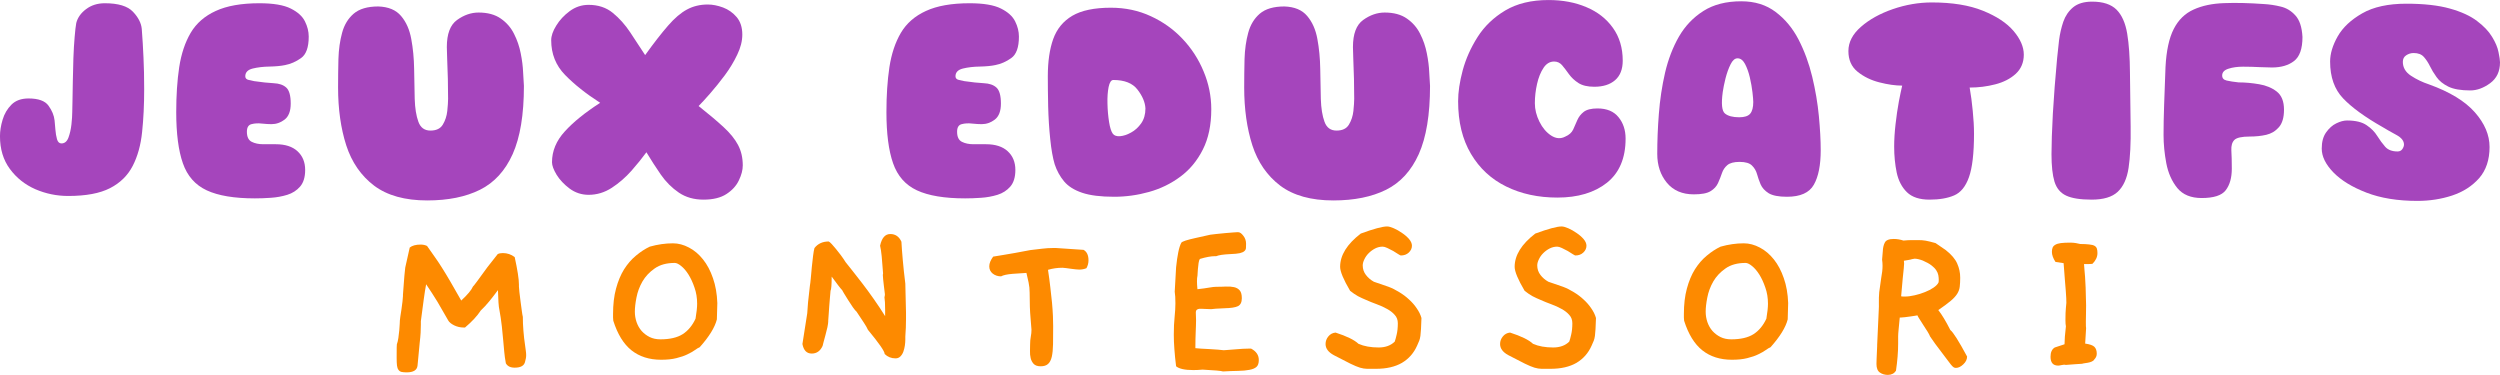 <svg viewBox="17.27 158.45 340.52 51.06" version="1.0" preserveAspectRatio="xMidYMid meet" zoomAndPan="magnify" xmlns:xlink="http://www.w3.org/1999/xlink" xmlns="http://www.w3.org/2000/svg"><defs><g></g></defs><g fill-opacity="1" fill="#fd8a00"><g transform="translate(68.797, 208.154)"><g><path d="M 20 -0.469 C 19.895 0.094 19.422 0.375 18.578 0.375 C 17.992 0.375 17.594 0.176 17.375 -0.219 C 17.27 -0.789 17.195 -1.312 17.156 -1.781 C 17.113 -2.258 17.066 -2.773 17.016 -3.328 C 16.961 -3.891 16.898 -4.531 16.828 -5.25 C 16.754 -5.969 16.617 -6.859 16.422 -7.922 C 16.379 -8.316 16.352 -8.703 16.344 -9.078 C 16.332 -9.461 16.316 -9.832 16.297 -10.188 C 15.898 -9.645 15.508 -9.141 15.125 -8.672 C 14.75 -8.211 14.359 -7.789 13.953 -7.406 C 13.473 -6.664 12.758 -5.895 11.812 -5.094 L 11.625 -5.094 C 11.176 -5.094 10.742 -5.191 10.328 -5.391 C 9.922 -5.598 9.656 -5.816 9.531 -6.047 C 9.301 -6.422 9.008 -6.926 8.656 -7.562 C 8.312 -8.195 7.863 -8.938 7.312 -9.781 L 6.516 -10.984 C 6.41 -10.43 6.301 -9.738 6.188 -8.906 C 6.07 -8.07 5.941 -7.086 5.797 -5.953 L 5.797 -5.469 C 5.797 -5.156 5.785 -4.797 5.766 -4.391 C 5.742 -3.992 5.703 -3.539 5.641 -3.031 L 5.344 0.094 C 5.281 0.707 4.785 1.016 3.859 1.016 C 3.566 1.016 3.332 0.992 3.156 0.953 C 2.988 0.91 2.852 0.816 2.75 0.672 C 2.645 0.535 2.578 0.344 2.547 0.094 C 2.516 -0.156 2.5 -0.504 2.5 -0.953 C 2.5 -2.211 2.508 -2.844 2.531 -2.844 L 2.531 -2.812 C 2.613 -3.031 2.68 -3.316 2.734 -3.672 C 2.785 -4.023 2.828 -4.375 2.859 -4.719 C 2.891 -5.07 2.91 -5.379 2.922 -5.641 C 2.93 -5.91 2.938 -6.047 2.938 -6.047 C 2.938 -6.086 2.957 -6.258 3 -6.562 C 3.051 -6.875 3.102 -7.211 3.156 -7.578 C 3.207 -7.953 3.254 -8.312 3.297 -8.656 C 3.336 -9.008 3.359 -9.25 3.359 -9.375 L 3.359 -9.562 C 3.398 -10.062 3.441 -10.617 3.484 -11.234 C 3.523 -11.848 3.586 -12.523 3.672 -13.266 L 4.281 -15.984 C 4.613 -16.254 5.109 -16.391 5.766 -16.391 C 6.098 -16.391 6.391 -16.328 6.641 -16.203 C 6.984 -15.723 7.316 -15.25 7.641 -14.781 C 7.973 -14.32 8.312 -13.816 8.656 -13.266 C 9.008 -12.711 9.395 -12.078 9.812 -11.359 C 10.238 -10.641 10.734 -9.773 11.297 -8.766 C 12.16 -9.566 12.691 -10.203 12.891 -10.672 C 12.953 -10.691 13.613 -11.578 14.875 -13.328 L 16.266 -15.094 C 16.441 -15.188 16.676 -15.234 16.969 -15.234 C 17.562 -15.234 18.098 -15.051 18.578 -14.688 C 18.961 -12.938 19.156 -11.691 19.156 -10.953 L 19.156 -10.672 C 19.156 -10.566 19.176 -10.316 19.219 -9.922 C 19.258 -9.535 19.312 -9.113 19.375 -8.656 C 19.438 -8.207 19.492 -7.781 19.547 -7.375 C 19.598 -6.977 19.645 -6.703 19.688 -6.547 C 19.688 -5.941 19.711 -5.312 19.766 -4.656 C 19.816 -4 19.895 -3.32 20 -2.625 C 20.039 -2.375 20.07 -2.141 20.094 -1.922 C 20.125 -1.711 20.141 -1.516 20.141 -1.328 C 20.141 -1.16 20.125 -1.004 20.094 -0.859 C 20.07 -0.711 20.039 -0.582 20 -0.469 Z M 20 -0.469"></path></g></g></g><g fill-opacity="1" fill="#fd8a00"><g transform="translate(98.867, 208.154)"><g><path d="M 16.047 -6.203 C 15.773 -5.109 14.992 -3.844 13.703 -2.406 C 13.535 -2.344 13.316 -2.211 13.047 -2.016 C 12.785 -1.828 12.445 -1.633 12.031 -1.438 C 11.625 -1.238 11.125 -1.066 10.531 -0.922 C 9.945 -0.773 9.254 -0.703 8.453 -0.703 C 6.848 -0.703 5.504 -1.129 4.422 -1.984 C 3.348 -2.836 2.52 -4.18 1.938 -6.016 C 1.914 -6.16 1.906 -6.305 1.906 -6.453 C 1.906 -6.598 1.906 -6.758 1.906 -6.938 C 1.906 -8.238 2.039 -9.391 2.312 -10.391 C 2.582 -11.398 2.945 -12.273 3.406 -13.016 C 3.875 -13.754 4.41 -14.375 5.016 -14.875 C 5.617 -15.383 6.25 -15.797 6.906 -16.109 C 7.977 -16.41 9.031 -16.562 10.062 -16.562 C 10.801 -16.562 11.531 -16.367 12.25 -15.984 C 12.969 -15.609 13.602 -15.07 14.156 -14.375 C 14.719 -13.676 15.172 -12.82 15.516 -11.812 C 15.867 -10.812 16.066 -9.68 16.109 -8.422 Z M 13.141 -6.297 C 13.285 -7.16 13.359 -7.836 13.359 -8.328 C 13.359 -9.129 13.238 -9.863 13 -10.531 C 12.77 -11.207 12.5 -11.797 12.188 -12.297 C 11.875 -12.797 11.539 -13.188 11.188 -13.469 C 10.844 -13.75 10.551 -13.891 10.312 -13.891 C 9.195 -13.891 8.285 -13.641 7.578 -13.141 C 6.867 -12.648 6.312 -12.055 5.906 -11.359 C 5.508 -10.66 5.238 -9.93 5.094 -9.172 C 4.945 -8.422 4.875 -7.781 4.875 -7.25 C 4.875 -6.758 4.953 -6.285 5.109 -5.828 C 5.266 -5.379 5.492 -4.977 5.797 -4.625 C 6.109 -4.281 6.473 -4.004 6.891 -3.797 C 7.316 -3.586 7.805 -3.484 8.359 -3.484 C 9.641 -3.484 10.648 -3.719 11.391 -4.188 C 12.129 -4.664 12.711 -5.367 13.141 -6.297 Z M 13.141 -6.297"></path></g></g></g><g fill-opacity="1" fill="#fd8a00"><g transform="translate(124.348, 208.154)"><g><path d="M 16.328 -7.094 L 16.328 -6.266 C 16.328 -5.441 16.297 -4.641 16.234 -3.859 L 16.234 -3.422 C 16.234 -3.191 16.211 -2.93 16.172 -2.641 C 16.129 -2.359 16.062 -2.082 15.969 -1.812 C 15.875 -1.551 15.738 -1.332 15.562 -1.156 C 15.383 -0.977 15.164 -0.891 14.906 -0.891 C 14.32 -0.891 13.828 -1.086 13.422 -1.484 C 13.422 -1.848 12.66 -2.945 11.141 -4.781 C 11.035 -5.031 10.848 -5.359 10.578 -5.766 C 10.316 -6.18 9.988 -6.676 9.594 -7.25 C 9.488 -7.332 9.32 -7.531 9.094 -7.844 C 8.875 -8.164 8.656 -8.5 8.438 -8.844 C 8.219 -9.195 8.023 -9.508 7.859 -9.781 C 7.703 -10.051 7.633 -10.176 7.656 -10.156 C 7.488 -10.332 7.289 -10.57 7.062 -10.875 C 6.832 -11.176 6.547 -11.562 6.203 -12.031 C 6.203 -10.914 6.148 -10.27 6.047 -10.094 C 6.023 -9.863 6 -9.562 5.969 -9.188 C 5.938 -8.82 5.906 -8.441 5.875 -8.047 C 5.844 -7.66 5.816 -7.281 5.797 -6.906 C 5.773 -6.539 5.754 -6.254 5.734 -6.047 L 5.734 -5.922 C 5.734 -5.754 5.695 -5.492 5.625 -5.141 C 5.551 -4.797 5.461 -4.441 5.359 -4.078 C 5.266 -3.723 5.176 -3.395 5.094 -3.094 C 5.008 -2.801 4.969 -2.633 4.969 -2.594 C 4.656 -1.895 4.16 -1.547 3.484 -1.547 C 2.805 -1.547 2.383 -1.977 2.219 -2.844 C 2.363 -3.688 2.582 -5.082 2.875 -7.031 C 2.895 -7.406 2.93 -7.898 2.984 -8.516 C 3.047 -9.129 3.129 -9.879 3.234 -10.766 C 3.273 -10.973 3.316 -11.316 3.359 -11.797 C 3.398 -12.285 3.445 -12.801 3.5 -13.344 C 3.551 -13.883 3.609 -14.395 3.672 -14.875 C 3.734 -15.363 3.797 -15.711 3.859 -15.922 C 4.328 -16.516 4.973 -16.812 5.797 -16.812 C 5.898 -16.77 6.039 -16.648 6.219 -16.453 C 6.395 -16.266 6.586 -16.039 6.797 -15.781 C 7.016 -15.52 7.238 -15.234 7.469 -14.922 C 7.695 -14.617 7.91 -14.305 8.109 -13.984 C 8.336 -13.711 8.645 -13.328 9.031 -12.828 C 9.426 -12.336 9.867 -11.77 10.359 -11.125 C 10.859 -10.477 11.375 -9.773 11.906 -9.016 C 12.445 -8.254 12.973 -7.461 13.484 -6.641 L 13.484 -7.5 C 13.484 -8.281 13.453 -8.852 13.391 -9.219 C 13.43 -9.344 13.453 -9.477 13.453 -9.625 C 13.453 -9.664 13.438 -9.797 13.406 -10.016 C 13.375 -10.242 13.344 -10.5 13.312 -10.781 C 13.281 -11.062 13.25 -11.336 13.219 -11.609 C 13.188 -11.891 13.172 -12.102 13.172 -12.25 C 13.172 -12.289 13.176 -12.328 13.188 -12.359 C 13.195 -12.391 13.203 -12.426 13.203 -12.469 C 13.141 -13.395 13.078 -14.172 13.016 -14.797 C 12.953 -15.422 12.879 -15.898 12.797 -16.234 C 13.023 -17.297 13.488 -17.828 14.188 -17.828 C 14.883 -17.828 15.391 -17.477 15.703 -16.781 C 15.742 -16.039 15.805 -15.195 15.891 -14.25 C 15.973 -13.301 16.086 -12.242 16.234 -11.078 Z M 16.328 -7.094"></path></g></g></g><g fill-opacity="1" fill="#fd8a00"><g transform="translate(151.094, 208.154)"><g><path d="M 14.156 -13.172 C 13.852 -13.047 13.523 -12.984 13.172 -12.984 C 13.066 -12.984 12.91 -12.992 12.703 -13.016 C 12.504 -13.035 12.289 -13.062 12.062 -13.094 C 11.832 -13.125 11.602 -13.156 11.375 -13.188 C 11.156 -13.219 10.992 -13.234 10.891 -13.234 C 10.211 -13.234 9.555 -13.141 8.922 -12.953 C 9.047 -12.148 9.148 -11.367 9.234 -10.609 C 9.328 -9.848 9.406 -9.133 9.469 -8.469 C 9.531 -7.801 9.57 -7.195 9.594 -6.656 C 9.613 -6.125 9.625 -5.664 9.625 -5.281 C 9.625 -4.332 9.617 -3.516 9.609 -2.828 C 9.598 -2.141 9.539 -1.566 9.438 -1.109 C 9.332 -0.66 9.16 -0.332 8.922 -0.125 C 8.691 0.082 8.359 0.188 7.922 0.188 C 7.492 0.188 7.176 0.078 6.969 -0.141 C 6.77 -0.359 6.633 -0.617 6.562 -0.922 C 6.488 -1.234 6.457 -1.555 6.469 -1.891 C 6.477 -2.234 6.484 -2.52 6.484 -2.75 C 6.484 -3.156 6.516 -3.52 6.578 -3.844 C 6.641 -4.176 6.672 -4.488 6.672 -4.781 C 6.672 -4.926 6.629 -5.457 6.547 -6.375 C 6.461 -7.289 6.422 -8.445 6.422 -9.844 C 6.422 -10.312 6.375 -10.77 6.281 -11.219 C 6.188 -11.676 6.086 -12.113 5.984 -12.531 L 4.109 -12.406 C 3.348 -12.344 2.82 -12.227 2.531 -12.062 C 2.094 -12.062 1.711 -12.188 1.391 -12.438 C 1.078 -12.695 0.922 -13.023 0.922 -13.422 C 0.922 -13.828 1.098 -14.27 1.453 -14.75 C 1.555 -14.77 2.031 -14.848 2.875 -14.984 C 3.719 -15.117 4.93 -15.336 6.516 -15.641 L 8.109 -15.828 C 8.609 -15.891 9.094 -15.922 9.562 -15.922 L 10.031 -15.922 L 13.766 -15.672 C 14.211 -15.422 14.438 -14.945 14.438 -14.25 C 14.438 -13.863 14.344 -13.504 14.156 -13.172 Z M 14.156 -13.172"></path></g></g></g><g fill-opacity="1" fill="#fd8a00"><g transform="translate(174.042, 208.154)"><g><path d="M 13.641 -2.219 C 14.336 -1.852 14.688 -1.336 14.688 -0.672 C 14.688 -0.223 14.578 0.094 14.359 0.281 C 14.141 0.469 13.82 0.598 13.406 0.672 C 13 0.754 12.488 0.801 11.875 0.812 C 11.258 0.82 10.57 0.848 9.812 0.891 C 9.562 0.805 8.633 0.723 7.031 0.641 C 6.789 0.66 6.566 0.676 6.359 0.688 C 6.148 0.695 5.953 0.703 5.766 0.703 C 4.617 0.703 3.836 0.531 3.422 0.188 C 3.316 -0.656 3.238 -1.438 3.188 -2.156 C 3.133 -2.875 3.109 -3.523 3.109 -4.109 C 3.109 -5.047 3.145 -5.852 3.219 -6.531 C 3.289 -7.219 3.328 -7.836 3.328 -8.391 C 3.328 -9.066 3.297 -9.594 3.234 -9.969 L 3.422 -13.297 C 3.504 -14.098 3.602 -14.781 3.719 -15.344 C 3.832 -15.914 3.973 -16.352 4.141 -16.656 C 4.273 -16.82 4.91 -17.031 6.047 -17.281 L 8.078 -17.734 C 8.203 -17.754 8.461 -17.785 8.859 -17.828 C 9.266 -17.867 9.68 -17.91 10.109 -17.953 C 10.547 -17.992 10.93 -18.023 11.266 -18.047 C 11.609 -18.066 11.77 -18.078 11.75 -18.078 L 11.875 -18.078 C 12.102 -18.078 12.336 -17.914 12.578 -17.594 C 12.828 -17.281 12.953 -16.914 12.953 -16.5 C 12.953 -16.281 12.945 -16.086 12.938 -15.922 C 12.926 -15.754 12.852 -15.613 12.719 -15.5 C 12.594 -15.383 12.383 -15.289 12.094 -15.219 C 11.801 -15.156 11.367 -15.113 10.797 -15.094 C 9.867 -15.051 9.234 -14.957 8.891 -14.812 L 8.734 -14.812 C 8.191 -14.812 7.504 -14.688 6.672 -14.438 C 6.586 -14.332 6.523 -14.145 6.484 -13.875 C 6.441 -13.613 6.41 -13.336 6.391 -13.047 C 6.367 -12.766 6.352 -12.523 6.344 -12.328 C 6.332 -12.129 6.328 -12.062 6.328 -12.125 C 6.305 -12.02 6.289 -11.914 6.281 -11.812 C 6.27 -11.707 6.266 -11.566 6.266 -11.391 C 6.266 -11.242 6.27 -11.082 6.281 -10.906 C 6.289 -10.727 6.305 -10.531 6.328 -10.312 C 6.984 -10.383 7.516 -10.457 7.922 -10.531 C 8.336 -10.602 8.66 -10.641 8.891 -10.641 C 9.336 -10.641 9.77 -10.648 10.188 -10.672 C 10.613 -10.691 10.988 -10.664 11.312 -10.594 C 11.645 -10.52 11.906 -10.367 12.094 -10.141 C 12.281 -9.922 12.375 -9.566 12.375 -9.078 C 12.375 -8.535 12.195 -8.176 11.844 -8 C 11.5 -7.832 10.895 -7.738 10.031 -7.719 C 9.02 -7.676 8.41 -7.633 8.203 -7.594 C 8.078 -7.594 7.941 -7.598 7.797 -7.609 C 7.66 -7.617 7.508 -7.625 7.344 -7.625 C 7.238 -7.625 7.117 -7.629 6.984 -7.641 C 6.848 -7.648 6.711 -7.648 6.578 -7.641 C 6.453 -7.629 6.344 -7.586 6.25 -7.516 C 6.156 -7.441 6.109 -7.312 6.109 -7.125 C 6.109 -7 6.113 -6.832 6.125 -6.625 C 6.133 -6.426 6.141 -6.242 6.141 -6.078 C 6.141 -5.828 6.133 -5.57 6.125 -5.312 C 6.113 -5.062 6.102 -4.789 6.094 -4.5 C 6.082 -4.219 6.07 -3.895 6.062 -3.531 C 6.051 -3.176 6.047 -2.758 6.047 -2.281 C 6.172 -2.258 6.414 -2.238 6.781 -2.219 C 7.156 -2.195 7.547 -2.176 7.953 -2.156 C 8.367 -2.133 8.766 -2.109 9.141 -2.078 C 9.523 -2.047 9.781 -2.02 9.906 -2 C 9.926 -2 10.07 -2.008 10.344 -2.031 C 10.625 -2.051 11.023 -2.082 11.547 -2.125 C 12.266 -2.188 12.836 -2.219 13.266 -2.219 Z M 13.641 -2.219"></path></g></g></g><g fill-opacity="1" fill="#fd8a00"><g transform="translate(197.181, 208.154)"><g><path d="M 13.703 -6.391 C 13.68 -5.754 13.66 -5.254 13.641 -4.891 C 13.617 -4.523 13.594 -4.219 13.562 -3.969 C 13.531 -3.727 13.477 -3.508 13.406 -3.312 C 13.332 -3.125 13.234 -2.895 13.109 -2.625 C 12.66 -1.613 11.973 -0.832 11.047 -0.281 C 10.117 0.258 8.938 0.531 7.5 0.531 C 7 0.531 6.598 0.531 6.297 0.531 C 6.004 0.531 5.68 0.477 5.328 0.375 C 4.984 0.27 4.547 0.086 4.016 -0.172 C 3.492 -0.43 2.742 -0.816 1.766 -1.328 C 1.016 -1.734 0.641 -2.238 0.641 -2.844 C 0.641 -3.227 0.766 -3.57 1.016 -3.875 C 1.266 -4.188 1.594 -4.363 2 -4.406 C 3.52 -3.914 4.562 -3.406 5.125 -2.875 C 5.883 -2.539 6.801 -2.375 7.875 -2.375 C 8.789 -2.375 9.52 -2.641 10.062 -3.172 C 10.145 -3.398 10.234 -3.723 10.328 -4.141 C 10.43 -4.566 10.484 -5.078 10.484 -5.672 C 10.484 -6.129 10.344 -6.508 10.062 -6.812 C 9.789 -7.125 9.441 -7.395 9.016 -7.625 C 8.598 -7.863 8.129 -8.078 7.609 -8.266 C 7.098 -8.453 6.609 -8.648 6.141 -8.859 C 5.785 -9.004 5.426 -9.172 5.062 -9.359 C 4.707 -9.555 4.348 -9.801 3.984 -10.094 C 3.078 -11.633 2.625 -12.723 2.625 -13.359 C 2.625 -14.941 3.562 -16.453 5.438 -17.891 C 7.195 -18.535 8.391 -18.859 9.016 -18.859 C 9.254 -18.859 9.562 -18.773 9.938 -18.609 C 10.32 -18.441 10.695 -18.227 11.062 -17.969 C 11.438 -17.719 11.754 -17.441 12.016 -17.141 C 12.273 -16.836 12.406 -16.535 12.406 -16.234 C 12.406 -15.879 12.258 -15.566 11.969 -15.297 C 11.688 -15.035 11.328 -14.906 10.891 -14.906 C 10.848 -14.906 10.727 -14.969 10.531 -15.094 C 10.344 -15.227 10.117 -15.367 9.859 -15.516 C 9.598 -15.66 9.332 -15.797 9.062 -15.922 C 8.801 -16.047 8.586 -16.109 8.422 -16.109 C 8.055 -16.109 7.711 -16.023 7.391 -15.859 C 7.066 -15.691 6.773 -15.477 6.516 -15.219 C 6.266 -14.969 6.066 -14.688 5.922 -14.375 C 5.773 -14.07 5.703 -13.797 5.703 -13.547 C 5.703 -13.066 5.848 -12.633 6.141 -12.25 C 6.43 -11.875 6.789 -11.566 7.219 -11.328 L 9.219 -10.641 C 9.719 -10.453 10.207 -10.207 10.688 -9.906 C 11.176 -9.613 11.617 -9.281 12.016 -8.906 C 12.422 -8.539 12.77 -8.141 13.062 -7.703 C 13.363 -7.273 13.578 -6.836 13.703 -6.391 Z M 13.703 -6.391"></path></g></g></g><g fill-opacity="1" fill="#fd8a00"><g transform="translate(220.952, 208.154)"><g><path d="M 13.703 -6.391 C 13.68 -5.754 13.66 -5.254 13.641 -4.891 C 13.617 -4.523 13.594 -4.219 13.562 -3.969 C 13.531 -3.727 13.477 -3.508 13.406 -3.312 C 13.332 -3.125 13.234 -2.895 13.109 -2.625 C 12.66 -1.613 11.973 -0.832 11.047 -0.281 C 10.117 0.258 8.938 0.531 7.5 0.531 C 7 0.531 6.598 0.531 6.297 0.531 C 6.004 0.531 5.68 0.477 5.328 0.375 C 4.984 0.27 4.547 0.086 4.016 -0.172 C 3.492 -0.43 2.742 -0.816 1.766 -1.328 C 1.016 -1.734 0.641 -2.238 0.641 -2.844 C 0.641 -3.227 0.766 -3.57 1.016 -3.875 C 1.266 -4.188 1.594 -4.363 2 -4.406 C 3.52 -3.914 4.562 -3.406 5.125 -2.875 C 5.883 -2.539 6.801 -2.375 7.875 -2.375 C 8.789 -2.375 9.52 -2.641 10.062 -3.172 C 10.145 -3.398 10.234 -3.723 10.328 -4.141 C 10.43 -4.566 10.484 -5.078 10.484 -5.672 C 10.484 -6.129 10.344 -6.508 10.062 -6.812 C 9.789 -7.125 9.441 -7.395 9.016 -7.625 C 8.598 -7.863 8.129 -8.078 7.609 -8.266 C 7.098 -8.453 6.609 -8.648 6.141 -8.859 C 5.785 -9.004 5.426 -9.172 5.062 -9.359 C 4.707 -9.555 4.348 -9.801 3.984 -10.094 C 3.078 -11.633 2.625 -12.723 2.625 -13.359 C 2.625 -14.941 3.562 -16.453 5.438 -17.891 C 7.195 -18.535 8.391 -18.859 9.016 -18.859 C 9.254 -18.859 9.562 -18.773 9.938 -18.609 C 10.32 -18.441 10.695 -18.227 11.062 -17.969 C 11.438 -17.719 11.754 -17.441 12.016 -17.141 C 12.273 -16.836 12.406 -16.535 12.406 -16.234 C 12.406 -15.879 12.258 -15.566 11.969 -15.297 C 11.688 -15.035 11.328 -14.906 10.891 -14.906 C 10.848 -14.906 10.727 -14.969 10.531 -15.094 C 10.344 -15.227 10.117 -15.367 9.859 -15.516 C 9.598 -15.66 9.332 -15.797 9.062 -15.922 C 8.801 -16.047 8.586 -16.109 8.422 -16.109 C 8.055 -16.109 7.711 -16.023 7.391 -15.859 C 7.066 -15.691 6.773 -15.477 6.516 -15.219 C 6.266 -14.969 6.066 -14.688 5.922 -14.375 C 5.773 -14.07 5.703 -13.797 5.703 -13.547 C 5.703 -13.066 5.848 -12.633 6.141 -12.25 C 6.43 -11.875 6.789 -11.566 7.219 -11.328 L 9.219 -10.641 C 9.719 -10.453 10.207 -10.207 10.688 -9.906 C 11.176 -9.613 11.617 -9.281 12.016 -8.906 C 12.422 -8.539 12.77 -8.141 13.062 -7.703 C 13.363 -7.273 13.578 -6.836 13.703 -6.391 Z M 13.703 -6.391"></path></g></g></g><g fill-opacity="1" fill="#fd8a00"><g transform="translate(244.723, 208.154)"><g><path d="M 16.047 -6.203 C 15.773 -5.109 14.992 -3.844 13.703 -2.406 C 13.535 -2.344 13.316 -2.211 13.047 -2.016 C 12.785 -1.828 12.445 -1.633 12.031 -1.438 C 11.625 -1.238 11.125 -1.066 10.531 -0.922 C 9.945 -0.773 9.254 -0.703 8.453 -0.703 C 6.848 -0.703 5.504 -1.129 4.422 -1.984 C 3.348 -2.836 2.52 -4.18 1.938 -6.016 C 1.914 -6.16 1.906 -6.305 1.906 -6.453 C 1.906 -6.598 1.906 -6.758 1.906 -6.938 C 1.906 -8.238 2.039 -9.391 2.312 -10.391 C 2.582 -11.398 2.945 -12.273 3.406 -13.016 C 3.875 -13.754 4.41 -14.375 5.016 -14.875 C 5.617 -15.383 6.25 -15.797 6.906 -16.109 C 7.977 -16.41 9.031 -16.562 10.062 -16.562 C 10.801 -16.562 11.531 -16.367 12.25 -15.984 C 12.969 -15.609 13.602 -15.07 14.156 -14.375 C 14.719 -13.676 15.172 -12.82 15.516 -11.812 C 15.867 -10.812 16.066 -9.68 16.109 -8.422 Z M 13.141 -6.297 C 13.285 -7.16 13.359 -7.836 13.359 -8.328 C 13.359 -9.129 13.238 -9.863 13 -10.531 C 12.77 -11.207 12.5 -11.797 12.188 -12.297 C 11.875 -12.797 11.539 -13.188 11.188 -13.469 C 10.844 -13.75 10.551 -13.891 10.312 -13.891 C 9.195 -13.891 8.285 -13.641 7.578 -13.141 C 6.867 -12.648 6.312 -12.055 5.906 -11.359 C 5.508 -10.66 5.238 -9.93 5.094 -9.172 C 4.945 -8.422 4.875 -7.781 4.875 -7.25 C 4.875 -6.758 4.953 -6.285 5.109 -5.828 C 5.266 -5.379 5.492 -4.977 5.797 -4.625 C 6.109 -4.281 6.473 -4.004 6.891 -3.797 C 7.316 -3.586 7.805 -3.484 8.359 -3.484 C 9.641 -3.484 10.648 -3.719 11.391 -4.188 C 12.129 -4.664 12.711 -5.367 13.141 -6.297 Z M 13.141 -6.297"></path></g></g></g><g fill-opacity="1" fill="#fd8a00"><g transform="translate(270.204, 208.154)"><g><path d="M 15 -1.141 C 15 -0.754 14.828 -0.398 14.484 -0.078 C 14.148 0.242 13.816 0.406 13.484 0.406 C 13.316 0.406 13.18 0.352 13.078 0.25 C 13.055 0.25 12.957 0.145 12.781 -0.062 C 12.613 -0.27 12.414 -0.531 12.188 -0.844 C 11.957 -1.164 11.703 -1.504 11.422 -1.859 C 11.148 -2.223 10.895 -2.562 10.656 -2.875 C 10.426 -3.195 10.242 -3.457 10.109 -3.656 C 9.973 -3.852 9.914 -3.941 9.938 -3.922 C 9.895 -4.047 9.789 -4.242 9.625 -4.516 C 9.457 -4.797 9.27 -5.086 9.062 -5.391 C 8.863 -5.703 8.68 -5.988 8.516 -6.25 C 8.348 -6.508 8.254 -6.676 8.234 -6.75 C 8.191 -6.75 8.07 -6.727 7.875 -6.688 C 7.688 -6.656 7.477 -6.625 7.25 -6.594 C 7.02 -6.562 6.781 -6.531 6.531 -6.5 C 6.289 -6.469 6.109 -6.453 5.984 -6.453 L 5.828 -6.453 C 5.766 -5.797 5.711 -5.254 5.672 -4.828 C 5.629 -4.41 5.609 -4.098 5.609 -3.891 L 5.609 -2.906 C 5.609 -1.77 5.508 -0.535 5.312 0.797 C 5.062 1.172 4.691 1.359 4.203 1.359 C 3.785 1.359 3.422 1.25 3.109 1.031 C 2.805 0.812 2.656 0.426 2.656 -0.125 C 2.656 -0.289 2.66 -0.492 2.672 -0.734 C 2.68 -0.984 2.691 -1.234 2.703 -1.484 C 2.711 -1.742 2.723 -1.973 2.734 -2.172 C 2.742 -2.367 2.75 -2.5 2.75 -2.562 L 2.75 -2.719 L 2.969 -7.5 C 2.988 -7.781 2.992 -8.117 2.984 -8.516 C 2.973 -8.91 2.988 -9.375 3.031 -9.906 L 3.297 -11.812 C 3.422 -12.469 3.484 -13.023 3.484 -13.484 C 3.484 -13.629 3.477 -13.77 3.469 -13.906 C 3.457 -14.051 3.441 -14.195 3.422 -14.344 C 3.422 -14.344 3.453 -14.711 3.516 -15.453 C 3.535 -15.953 3.629 -16.359 3.797 -16.672 C 3.961 -16.992 4.363 -17.156 5 -17.156 C 5.445 -17.156 5.891 -17.082 6.328 -16.938 C 6.754 -16.977 7.129 -17 7.453 -17 C 7.785 -17 8.066 -17 8.297 -17 C 8.504 -17 8.691 -16.992 8.859 -16.984 C 9.023 -16.973 9.191 -16.953 9.359 -16.922 C 9.535 -16.891 9.727 -16.848 9.938 -16.797 C 10.145 -16.742 10.398 -16.676 10.703 -16.594 L 12.094 -15.641 C 12.875 -15.023 13.395 -14.41 13.656 -13.797 C 13.926 -13.191 14.062 -12.551 14.062 -11.875 C 14.062 -11.406 14.039 -11.004 14 -10.672 C 13.969 -10.348 13.859 -10.031 13.672 -9.719 C 13.484 -9.406 13.188 -9.078 12.781 -8.734 C 12.383 -8.398 11.816 -7.977 11.078 -7.469 C 11.566 -6.852 12.113 -5.945 12.719 -4.75 C 13.102 -4.457 13.863 -3.254 15 -1.141 Z M 11.109 -11.234 C 11.129 -11.316 11.141 -11.438 11.141 -11.594 C 11.141 -11.801 11.117 -12.016 11.078 -12.234 C 11.035 -12.453 10.941 -12.672 10.797 -12.891 C 10.648 -13.117 10.43 -13.344 10.141 -13.562 C 9.859 -13.781 9.461 -14 8.953 -14.219 C 8.516 -14.383 8.145 -14.469 7.844 -14.469 C 7.758 -14.445 7.645 -14.426 7.5 -14.406 C 7.375 -14.363 7.219 -14.328 7.031 -14.297 C 6.844 -14.266 6.629 -14.227 6.391 -14.188 C 6.41 -14.051 6.422 -13.926 6.422 -13.812 C 6.422 -13.695 6.406 -13.477 6.375 -13.156 C 6.344 -12.844 6.297 -12.391 6.234 -11.797 C 6.172 -11.211 6.098 -10.395 6.016 -9.344 C 6.098 -9.32 6.18 -9.312 6.266 -9.312 C 6.348 -9.312 6.43 -9.312 6.516 -9.312 C 6.922 -9.312 7.367 -9.367 7.859 -9.484 C 8.359 -9.598 8.828 -9.742 9.266 -9.922 C 9.711 -10.098 10.102 -10.301 10.438 -10.531 C 10.781 -10.77 11.004 -11.004 11.109 -11.234 Z M 11.109 -11.234"></path></g></g></g><g fill-opacity="1" fill="#fd8a00"><g transform="translate(293.975, 208.154)"><g><path d="M 8.547 -0.734 C 8.484 -0.617 8.367 -0.523 8.203 -0.453 C 8.035 -0.379 7.859 -0.328 7.672 -0.297 C 7.492 -0.266 7.328 -0.238 7.172 -0.219 C 7.016 -0.195 6.926 -0.176 6.906 -0.156 C 6.625 -0.133 6.301 -0.113 5.938 -0.094 C 5.582 -0.07 5.164 -0.039 4.688 0 C 4.625 -0.02 4.539 -0.031 4.438 -0.031 C 4.352 -0.031 4.223 -0.008 4.047 0.031 C 3.879 0.07 3.742 0.094 3.641 0.094 C 2.941 0.094 2.594 -0.305 2.594 -1.109 C 2.594 -1.723 2.785 -2.145 3.172 -2.375 L 4.5 -2.812 C 4.5 -3.383 4.562 -4.195 4.688 -5.25 C 4.664 -5.352 4.648 -5.473 4.641 -5.609 C 4.629 -5.754 4.625 -5.91 4.625 -6.078 C 4.625 -6.816 4.645 -7.383 4.688 -7.781 C 4.727 -8.188 4.75 -8.41 4.75 -8.453 C 4.75 -8.641 4.742 -8.852 4.734 -9.094 C 4.723 -9.344 4.703 -9.672 4.672 -10.078 C 4.641 -10.492 4.598 -11.004 4.547 -11.609 C 4.492 -12.223 4.438 -12.973 4.375 -13.859 L 3.266 -14.031 C 2.941 -14.531 2.781 -14.984 2.781 -15.391 C 2.781 -15.617 2.812 -15.812 2.875 -15.969 C 2.938 -16.125 3.055 -16.254 3.234 -16.359 C 3.422 -16.473 3.676 -16.551 4 -16.594 C 4.332 -16.633 4.758 -16.656 5.281 -16.656 C 5.562 -16.656 5.816 -16.633 6.047 -16.594 C 6.273 -16.551 6.473 -16.508 6.641 -16.469 C 7.148 -16.469 7.562 -16.445 7.875 -16.406 C 8.195 -16.375 8.438 -16.312 8.594 -16.219 C 8.75 -16.125 8.852 -16 8.906 -15.844 C 8.957 -15.688 8.984 -15.484 8.984 -15.234 C 8.984 -14.703 8.754 -14.211 8.297 -13.766 C 8.211 -13.742 7.832 -13.734 7.156 -13.734 C 7.176 -13.422 7.195 -13.145 7.219 -12.906 C 7.238 -12.676 7.266 -12.375 7.297 -12 C 7.328 -11.633 7.352 -11.148 7.375 -10.547 C 7.395 -9.953 7.414 -9.141 7.438 -8.109 C 7.438 -7.617 7.43 -7.195 7.422 -6.844 C 7.41 -6.5 7.406 -6.191 7.406 -5.922 C 7.406 -5.367 7.414 -5.062 7.438 -5 L 7.312 -2.906 C 7.926 -2.82 8.344 -2.676 8.562 -2.469 C 8.781 -2.258 8.891 -1.941 8.891 -1.516 C 8.891 -1.223 8.773 -0.961 8.547 -0.734 Z M 8.547 -0.734"></path></g></g></g><g fill-opacity="1" fill="#a545bc"><g transform="translate(16.611, 185.642)"><g><path d="M 9.953 -0.5 C 8.391 -0.5 6.895 -0.805 5.469 -1.422 C 4.051 -2.047 2.895 -2.969 2 -4.188 C 1.102 -5.406 0.656 -6.891 0.656 -8.641 C 0.656 -9.336 0.773 -10.086 1.016 -10.891 C 1.254 -11.691 1.656 -12.375 2.219 -12.938 C 2.781 -13.5 3.555 -13.781 4.547 -13.781 C 5.891 -13.781 6.797 -13.453 7.266 -12.797 C 7.742 -12.141 8.02 -11.469 8.094 -10.781 C 8.133 -10.445 8.172 -10.035 8.203 -9.547 C 8.242 -9.055 8.316 -8.617 8.422 -8.234 C 8.535 -7.848 8.738 -7.656 9.031 -7.656 C 9.469 -7.656 9.785 -7.922 9.984 -8.453 C 10.18 -8.984 10.316 -9.582 10.391 -10.25 C 10.461 -10.926 10.5 -11.484 10.5 -11.922 C 10.5 -12.141 10.508 -12.629 10.531 -13.391 C 10.551 -14.16 10.566 -15.066 10.578 -16.109 C 10.598 -17.148 10.625 -18.207 10.656 -19.281 C 10.695 -20.352 10.754 -21.316 10.828 -22.172 C 10.898 -23.035 10.973 -23.664 11.047 -24.062 C 11.234 -24.789 11.68 -25.422 12.391 -25.953 C 13.098 -26.484 13.945 -26.75 14.938 -26.75 C 16.758 -26.75 18.035 -26.363 18.766 -25.594 C 19.492 -24.832 19.895 -24.051 19.969 -23.25 C 20.07 -21.938 20.148 -20.641 20.203 -19.359 C 20.266 -18.086 20.297 -16.648 20.297 -15.047 C 20.297 -12.93 20.203 -10.988 20.016 -9.219 C 19.836 -7.445 19.41 -5.906 18.734 -4.594 C 18.055 -3.281 17.023 -2.27 15.641 -1.562 C 14.254 -0.852 12.359 -0.5 9.953 -0.5 Z M 9.953 -0.5"></path></g></g></g><g fill-opacity="1" fill="#a545bc"><g transform="translate(40.18, 185.642)"><g><path d="M 11.812 -0.172 C 9.008 -0.172 6.82 -0.535 5.25 -1.266 C 3.688 -1.992 2.602 -3.223 2 -4.953 C 1.395 -6.68 1.094 -9.004 1.094 -11.922 C 1.094 -14.18 1.227 -16.223 1.5 -18.047 C 1.781 -19.867 2.301 -21.426 3.062 -22.719 C 3.832 -24.02 4.973 -25.016 6.484 -25.703 C 7.992 -26.398 9.973 -26.75 12.422 -26.75 C 14.316 -26.75 15.738 -26.508 16.688 -26.031 C 17.633 -25.562 18.281 -24.977 18.625 -24.281 C 18.969 -23.594 19.141 -22.898 19.141 -22.203 C 19.141 -20.742 18.789 -19.77 18.094 -19.281 C 17.406 -18.789 16.68 -18.473 15.922 -18.328 C 15.367 -18.211 14.664 -18.145 13.812 -18.125 C 12.957 -18.113 12.191 -18.023 11.516 -17.859 C 10.836 -17.691 10.5 -17.336 10.5 -16.797 C 10.5 -16.535 10.66 -16.367 10.984 -16.297 C 11.316 -16.223 11.555 -16.172 11.703 -16.141 C 12.723 -15.992 13.609 -15.898 14.359 -15.859 C 15.109 -15.828 15.68 -15.629 16.078 -15.266 C 16.484 -14.898 16.688 -14.172 16.688 -13.078 C 16.688 -12.055 16.41 -11.332 15.859 -10.906 C 15.316 -10.488 14.719 -10.281 14.062 -10.281 C 13.727 -10.281 13.297 -10.305 12.766 -10.359 C 12.242 -10.422 11.77 -10.395 11.344 -10.281 C 10.926 -10.176 10.719 -9.832 10.719 -9.25 C 10.719 -8.551 10.938 -8.094 11.375 -7.875 C 11.812 -7.656 12.332 -7.547 12.938 -7.547 C 13.539 -7.547 14.113 -7.547 14.656 -7.547 C 15.938 -7.547 16.922 -7.227 17.609 -6.594 C 18.305 -5.957 18.656 -5.109 18.656 -4.047 C 18.656 -3.066 18.426 -2.312 17.969 -1.781 C 17.508 -1.25 16.926 -0.875 16.219 -0.656 C 15.508 -0.438 14.758 -0.301 13.969 -0.25 C 13.188 -0.195 12.469 -0.172 11.812 -0.172 Z M 11.812 -0.172"></path></g></g></g><g fill-opacity="1" fill="#a545bc"><g transform="translate(61.616, 185.642)"><g><path d="M 13.844 0.109 C 10.812 0.109 8.398 -0.562 6.609 -1.906 C 4.828 -3.258 3.562 -5.094 2.812 -7.406 C 2.07 -9.727 1.703 -12.348 1.703 -15.266 C 1.703 -16.535 1.719 -17.828 1.75 -19.141 C 1.789 -20.453 1.957 -21.645 2.25 -22.719 C 2.539 -23.801 3.066 -24.672 3.828 -25.328 C 4.598 -25.984 5.711 -26.312 7.172 -26.312 C 8.555 -26.27 9.594 -25.836 10.281 -25.016 C 10.977 -24.203 11.441 -23.156 11.672 -21.875 C 11.91 -20.602 12.039 -19.242 12.062 -17.797 C 12.082 -16.359 12.109 -15 12.141 -13.719 C 12.18 -12.445 12.348 -11.41 12.641 -10.609 C 12.93 -9.805 13.477 -9.406 14.281 -9.406 C 15.082 -9.406 15.645 -9.676 15.969 -10.219 C 16.301 -10.77 16.504 -11.391 16.578 -12.078 C 16.648 -12.773 16.688 -13.328 16.688 -13.734 C 16.688 -14.535 16.676 -15.438 16.656 -16.438 C 16.633 -17.438 16.602 -18.352 16.562 -19.188 C 16.531 -20.031 16.516 -20.562 16.516 -20.781 C 16.516 -22.57 16.977 -23.801 17.906 -24.469 C 18.844 -25.145 19.82 -25.484 20.844 -25.484 C 22.082 -25.484 23.094 -25.207 23.875 -24.656 C 24.656 -24.113 25.254 -23.422 25.672 -22.578 C 26.098 -21.742 26.398 -20.863 26.578 -19.938 C 26.766 -19.008 26.875 -18.145 26.906 -17.344 C 26.945 -16.539 26.984 -15.922 27.016 -15.484 C 27.016 -11.578 26.504 -8.484 25.484 -6.203 C 24.461 -3.93 22.977 -2.312 21.031 -1.344 C 19.082 -0.375 16.688 0.109 13.844 0.109 Z M 13.844 0.109"></path></g></g></g><g fill-opacity="1" fill="#a545bc"><g transform="translate(91.91, 185.642)"><g><path d="M 13.406 -6.453 C 12.852 -5.691 12.176 -4.852 11.375 -3.938 C 10.57 -3.031 9.676 -2.254 8.688 -1.609 C 7.707 -0.973 6.656 -0.656 5.531 -0.656 C 4.582 -0.656 3.723 -0.938 2.953 -1.5 C 2.191 -2.07 1.598 -2.703 1.172 -3.391 C 0.754 -4.086 0.547 -4.656 0.547 -5.094 C 0.547 -6.625 1.129 -8.023 2.297 -9.297 C 3.461 -10.578 5.066 -11.875 7.109 -13.188 C 5.18 -14.426 3.586 -15.691 2.328 -16.984 C 1.066 -18.273 0.438 -19.852 0.438 -21.719 C 0.438 -22.301 0.664 -22.961 1.125 -23.703 C 1.582 -24.453 2.191 -25.109 2.953 -25.672 C 3.723 -26.242 4.582 -26.531 5.531 -26.531 C 6.844 -26.531 7.941 -26.164 8.828 -25.438 C 9.723 -24.707 10.516 -23.82 11.203 -22.781 C 11.898 -21.738 12.578 -20.707 13.234 -19.688 C 14.441 -21.363 15.484 -22.703 16.359 -23.703 C 17.234 -24.711 18.086 -25.441 18.922 -25.891 C 19.766 -26.348 20.711 -26.578 21.766 -26.578 C 22.422 -26.578 23.113 -26.441 23.844 -26.172 C 24.57 -25.898 25.191 -25.461 25.703 -24.859 C 26.211 -24.254 26.469 -23.461 26.469 -22.484 C 26.469 -21.609 26.238 -20.695 25.781 -19.75 C 25.332 -18.801 24.77 -17.867 24.094 -16.953 C 23.414 -16.047 22.75 -15.219 22.094 -14.469 C 21.438 -13.719 20.91 -13.145 20.516 -12.75 C 21.898 -11.656 23.035 -10.695 23.922 -9.875 C 24.816 -9.051 25.473 -8.238 25.891 -7.438 C 26.316 -6.633 26.531 -5.707 26.531 -4.656 C 26.531 -4.031 26.352 -3.352 26 -2.625 C 25.656 -1.895 25.094 -1.273 24.312 -0.766 C 23.531 -0.254 22.484 0 21.172 0 C 19.891 0 18.773 -0.316 17.828 -0.953 C 16.879 -1.598 16.055 -2.422 15.359 -3.422 C 14.672 -4.422 14.02 -5.43 13.406 -6.453 Z M 13.406 -6.453"></path></g></g></g><g fill-opacity="1" fill="#a545bc"><g transform="translate(120.51, 185.642)"><g></g></g></g><g fill-opacity="1" fill="#a545bc"><g transform="translate(136.915, 185.642)"><g><path d="M 11.812 -0.172 C 9.008 -0.172 6.82 -0.535 5.25 -1.266 C 3.688 -1.992 2.602 -3.223 2 -4.953 C 1.395 -6.68 1.094 -9.004 1.094 -11.922 C 1.094 -14.18 1.227 -16.223 1.5 -18.047 C 1.781 -19.867 2.301 -21.426 3.062 -22.719 C 3.832 -24.02 4.973 -25.016 6.484 -25.703 C 7.992 -26.398 9.973 -26.75 12.422 -26.75 C 14.316 -26.75 15.738 -26.508 16.688 -26.031 C 17.633 -25.562 18.281 -24.977 18.625 -24.281 C 18.969 -23.594 19.141 -22.898 19.141 -22.203 C 19.141 -20.742 18.789 -19.77 18.094 -19.281 C 17.406 -18.789 16.68 -18.473 15.922 -18.328 C 15.367 -18.211 14.664 -18.145 13.812 -18.125 C 12.957 -18.113 12.191 -18.023 11.516 -17.859 C 10.836 -17.691 10.5 -17.336 10.5 -16.797 C 10.5 -16.535 10.66 -16.367 10.984 -16.297 C 11.316 -16.223 11.555 -16.172 11.703 -16.141 C 12.723 -15.992 13.609 -15.898 14.359 -15.859 C 15.109 -15.828 15.68 -15.629 16.078 -15.266 C 16.484 -14.898 16.688 -14.172 16.688 -13.078 C 16.688 -12.055 16.41 -11.332 15.859 -10.906 C 15.316 -10.488 14.719 -10.281 14.062 -10.281 C 13.727 -10.281 13.297 -10.305 12.766 -10.359 C 12.242 -10.422 11.77 -10.395 11.344 -10.281 C 10.926 -10.176 10.719 -9.832 10.719 -9.25 C 10.719 -8.551 10.938 -8.094 11.375 -7.875 C 11.812 -7.656 12.332 -7.547 12.938 -7.547 C 13.539 -7.547 14.113 -7.547 14.656 -7.547 C 15.938 -7.547 16.922 -7.227 17.609 -6.594 C 18.305 -5.957 18.656 -5.109 18.656 -4.047 C 18.656 -3.066 18.426 -2.312 17.969 -1.781 C 17.508 -1.25 16.926 -0.875 16.219 -0.656 C 15.508 -0.438 14.758 -0.301 13.969 -0.25 C 13.188 -0.195 12.469 -0.172 11.812 -0.172 Z M 11.812 -0.172"></path></g></g></g><g fill-opacity="1" fill="#a545bc"><g transform="translate(158.35, 185.642)"><g><path d="M 2.578 -4.812 C 2.316 -5.688 2.113 -6.832 1.969 -8.25 C 1.82 -9.676 1.727 -11.164 1.688 -12.719 C 1.656 -14.27 1.641 -15.629 1.641 -16.797 C 1.641 -18.797 1.883 -20.488 2.375 -21.875 C 2.875 -23.258 3.742 -24.316 4.984 -25.047 C 6.223 -25.773 7.973 -26.141 10.234 -26.141 C 12.203 -26.141 14.016 -25.754 15.672 -24.984 C 17.328 -24.223 18.766 -23.195 19.984 -21.906 C 21.211 -20.613 22.172 -19.133 22.859 -17.469 C 23.555 -15.812 23.906 -14.094 23.906 -12.312 C 23.906 -10.156 23.52 -8.32 22.75 -6.812 C 21.988 -5.301 20.969 -4.07 19.688 -3.125 C 18.414 -2.176 16.992 -1.484 15.422 -1.047 C 13.859 -0.609 12.273 -0.391 10.672 -0.391 C 8.848 -0.391 7.395 -0.57 6.312 -0.938 C 5.238 -1.301 4.422 -1.816 3.859 -2.484 C 3.297 -3.16 2.867 -3.938 2.578 -4.812 Z M 10.5 -8.969 C 10.688 -8.719 11.016 -8.609 11.484 -8.641 C 11.961 -8.68 12.461 -8.848 12.984 -9.141 C 13.516 -9.43 13.973 -9.848 14.359 -10.391 C 14.742 -10.941 14.938 -11.617 14.938 -12.422 C 14.895 -13.254 14.535 -14.109 13.859 -14.984 C 13.191 -15.859 12.094 -16.297 10.562 -16.297 C 10.27 -16.297 10.055 -15.977 9.922 -15.344 C 9.797 -14.707 9.742 -13.953 9.766 -13.078 C 9.785 -12.203 9.859 -11.367 9.984 -10.578 C 10.109 -9.797 10.281 -9.258 10.5 -8.969 Z M 10.5 -8.969"></path></g></g></g><g fill-opacity="1" fill="#a545bc"><g transform="translate(185.036, 185.642)"><g><path d="M 13.844 0.109 C 10.812 0.109 8.398 -0.562 6.609 -1.906 C 4.828 -3.258 3.562 -5.094 2.812 -7.406 C 2.07 -9.727 1.703 -12.348 1.703 -15.266 C 1.703 -16.535 1.719 -17.828 1.75 -19.141 C 1.789 -20.453 1.957 -21.645 2.25 -22.719 C 2.539 -23.801 3.066 -24.672 3.828 -25.328 C 4.598 -25.984 5.711 -26.312 7.172 -26.312 C 8.555 -26.27 9.594 -25.836 10.281 -25.016 C 10.977 -24.203 11.441 -23.156 11.672 -21.875 C 11.91 -20.602 12.039 -19.242 12.062 -17.797 C 12.082 -16.359 12.109 -15 12.141 -13.719 C 12.18 -12.445 12.348 -11.41 12.641 -10.609 C 12.93 -9.805 13.477 -9.406 14.281 -9.406 C 15.082 -9.406 15.645 -9.676 15.969 -10.219 C 16.301 -10.77 16.504 -11.391 16.578 -12.078 C 16.648 -12.773 16.688 -13.328 16.688 -13.734 C 16.688 -14.535 16.676 -15.438 16.656 -16.438 C 16.633 -17.438 16.602 -18.352 16.562 -19.188 C 16.531 -20.031 16.516 -20.562 16.516 -20.781 C 16.516 -22.57 16.977 -23.801 17.906 -24.469 C 18.844 -25.145 19.82 -25.484 20.844 -25.484 C 22.082 -25.484 23.094 -25.207 23.875 -24.656 C 24.656 -24.113 25.254 -23.422 25.672 -22.578 C 26.098 -21.742 26.398 -20.863 26.578 -19.938 C 26.766 -19.008 26.875 -18.145 26.906 -17.344 C 26.945 -16.539 26.984 -15.922 27.016 -15.484 C 27.016 -11.578 26.504 -8.484 25.484 -6.203 C 24.461 -3.93 22.977 -2.312 21.031 -1.344 C 19.082 -0.375 16.688 0.109 13.844 0.109 Z M 13.844 0.109"></path></g></g></g><g fill-opacity="1" fill="#a545bc"><g transform="translate(215.33, 185.642)"><g><path d="M 14.062 -0.281 C 11.469 -0.281 9.148 -0.781 7.109 -1.781 C 5.066 -2.781 3.461 -4.266 2.297 -6.234 C 1.129 -8.203 0.547 -10.594 0.547 -13.406 C 0.547 -14.645 0.754 -16.047 1.172 -17.609 C 1.598 -19.18 2.273 -20.695 3.203 -22.156 C 4.129 -23.613 5.383 -24.816 6.969 -25.766 C 8.562 -26.711 10.523 -27.188 12.859 -27.188 C 14.785 -27.188 16.504 -26.863 18.016 -26.219 C 19.535 -25.582 20.738 -24.645 21.625 -23.406 C 22.52 -22.164 22.969 -20.672 22.969 -18.922 C 22.969 -17.754 22.617 -16.867 21.922 -16.266 C 21.234 -15.672 20.289 -15.375 19.094 -15.375 C 18.176 -15.375 17.453 -15.547 16.922 -15.891 C 16.398 -16.234 15.973 -16.633 15.641 -17.094 C 15.316 -17.551 15.008 -17.953 14.719 -18.297 C 14.426 -18.641 14.062 -18.812 13.625 -18.812 C 13.039 -18.812 12.555 -18.52 12.172 -17.938 C 11.785 -17.352 11.492 -16.625 11.297 -15.75 C 11.098 -14.875 11 -14 11 -13.125 C 11 -12.289 11.207 -11.453 11.625 -10.609 C 12.039 -9.773 12.578 -9.145 13.234 -8.719 C 13.891 -8.301 14.531 -8.258 15.156 -8.594 C 15.664 -8.812 16.02 -9.129 16.219 -9.547 C 16.414 -9.961 16.602 -10.391 16.781 -10.828 C 16.969 -11.266 17.258 -11.641 17.656 -11.953 C 18.062 -12.266 18.688 -12.422 19.531 -12.422 C 20.801 -12.422 21.754 -12.023 22.391 -11.234 C 23.035 -10.453 23.359 -9.477 23.359 -8.312 C 23.359 -5.656 22.508 -3.648 20.812 -2.297 C 19.113 -0.953 16.863 -0.281 14.062 -0.281 Z M 14.062 -0.281"></path></g></g></g><g fill-opacity="1" fill="#a545bc"><g transform="translate(241.36, 185.642)"><g><path d="M 6.625 -0.719 C 5.051 -0.719 3.828 -1.242 2.953 -2.297 C 2.078 -3.359 1.641 -4.672 1.641 -6.234 C 1.641 -7.953 1.711 -9.766 1.859 -11.672 C 2.004 -13.586 2.285 -15.457 2.703 -17.281 C 3.129 -19.102 3.758 -20.742 4.594 -22.203 C 5.438 -23.66 6.551 -24.828 7.938 -25.703 C 9.32 -26.578 11.035 -27.016 13.078 -27.016 C 14.93 -27.016 16.492 -26.531 17.766 -25.562 C 19.047 -24.602 20.086 -23.348 20.891 -21.797 C 21.691 -20.242 22.312 -18.555 22.75 -16.734 C 23.188 -14.91 23.488 -13.125 23.656 -11.375 C 23.82 -9.625 23.906 -8.078 23.906 -6.734 C 23.906 -4.691 23.594 -3.125 22.969 -2.031 C 22.352 -0.938 21.133 -0.391 19.312 -0.391 C 18.176 -0.391 17.344 -0.551 16.812 -0.875 C 16.289 -1.207 15.926 -1.609 15.719 -2.078 C 15.52 -2.555 15.359 -3.02 15.234 -3.469 C 15.109 -3.926 14.879 -4.316 14.547 -4.641 C 14.223 -4.973 13.66 -5.141 12.859 -5.141 C 12.086 -5.141 11.531 -4.992 11.188 -4.703 C 10.844 -4.41 10.598 -4.047 10.453 -3.609 C 10.305 -3.172 10.129 -2.723 9.922 -2.266 C 9.723 -1.816 9.383 -1.445 8.906 -1.156 C 8.438 -0.863 7.676 -0.719 6.625 -0.719 Z M 14.719 -13.297 C 14.719 -13.547 14.68 -13.988 14.609 -14.625 C 14.535 -15.27 14.414 -15.945 14.25 -16.656 C 14.082 -17.363 13.863 -17.973 13.594 -18.484 C 13.32 -18.992 12.984 -19.25 12.578 -19.25 C 12.211 -19.25 11.895 -18.973 11.625 -18.422 C 11.352 -17.879 11.125 -17.242 10.938 -16.516 C 10.758 -15.785 10.633 -15.164 10.562 -14.656 C 10.344 -13.051 10.441 -12.078 10.859 -11.734 C 11.273 -11.391 11.922 -11.219 12.797 -11.219 C 13.523 -11.219 14.023 -11.379 14.297 -11.703 C 14.578 -12.035 14.719 -12.566 14.719 -13.297 Z M 14.719 -13.297"></path></g></g></g><g fill-opacity="1" fill="#a545bc"><g transform="translate(268.537, 185.642)"><g><path d="M 7.828 -15.531 C 6.91 -15.531 5.879 -15.676 4.734 -15.969 C 3.586 -16.258 2.594 -16.742 1.75 -17.422 C 0.914 -18.098 0.5 -19.035 0.5 -20.234 C 0.5 -21.441 1.07 -22.547 2.219 -23.547 C 3.363 -24.547 4.812 -25.348 6.562 -25.953 C 8.312 -26.555 10.082 -26.859 11.875 -26.859 C 14.645 -26.859 16.957 -26.484 18.812 -25.734 C 20.676 -24.984 22.07 -24.062 23 -22.969 C 23.926 -21.875 24.391 -20.801 24.391 -19.75 C 24.391 -18.688 24.023 -17.816 23.297 -17.141 C 22.566 -16.473 21.633 -15.992 20.5 -15.703 C 19.375 -15.41 18.211 -15.266 17.016 -15.266 C 17.191 -14.273 17.332 -13.211 17.438 -12.078 C 17.551 -10.953 17.609 -9.914 17.609 -8.969 C 17.609 -6.312 17.379 -4.344 16.922 -3.062 C 16.473 -1.789 15.801 -0.961 14.906 -0.578 C 14.008 -0.191 12.891 0 11.547 0 C 10.191 0 9.164 -0.336 8.469 -1.016 C 7.781 -1.691 7.316 -2.582 7.078 -3.688 C 6.848 -4.801 6.734 -5.977 6.734 -7.219 C 6.734 -8.164 6.797 -9.188 6.922 -10.281 C 7.047 -11.375 7.195 -12.406 7.375 -13.375 C 7.562 -14.344 7.711 -15.062 7.828 -15.531 Z M 7.828 -15.531"></path></g></g></g><g fill-opacity="1" fill="#a545bc"><g transform="translate(295.059, 185.642)"><g><path d="M 7.109 0 C 5.578 0 4.422 -0.18 3.641 -0.547 C 2.859 -0.91 2.328 -1.547 2.047 -2.453 C 1.773 -3.367 1.641 -4.613 1.641 -6.188 C 1.641 -7.57 1.703 -9.422 1.828 -11.734 C 1.961 -14.047 2.156 -16.551 2.406 -19.25 C 2.477 -20.02 2.566 -20.844 2.672 -21.719 C 2.785 -22.594 2.977 -23.43 3.25 -24.234 C 3.531 -25.035 3.977 -25.691 4.594 -26.203 C 5.219 -26.711 6.078 -26.969 7.172 -26.969 C 8.66 -26.969 9.77 -26.602 10.5 -25.875 C 11.227 -25.145 11.711 -24.055 11.953 -22.609 C 12.191 -21.172 12.316 -19.395 12.328 -17.281 C 12.348 -15.164 12.379 -12.723 12.422 -9.953 C 12.453 -7.66 12.359 -5.785 12.141 -4.328 C 11.922 -2.867 11.426 -1.781 10.656 -1.062 C 9.895 -0.352 8.711 0 7.109 0 Z M 7.109 0"></path></g></g></g><g fill-opacity="1" fill="#a545bc"><g transform="translate(310.807, 185.642)"><g><path d="M 6.344 -0.219 C 4.883 -0.219 3.781 -0.672 3.031 -1.578 C 2.289 -2.492 1.789 -3.617 1.531 -4.953 C 1.281 -6.285 1.156 -7.57 1.156 -8.812 C 1.156 -9.977 1.18 -11.344 1.234 -12.906 C 1.285 -14.477 1.348 -16.191 1.422 -18.047 C 1.535 -20.273 1.91 -22.008 2.547 -23.25 C 3.18 -24.488 4.082 -25.367 5.25 -25.891 C 6.414 -26.422 7.801 -26.711 9.406 -26.766 C 11.008 -26.828 12.816 -26.785 14.828 -26.641 C 15.586 -26.598 16.348 -26.484 17.109 -26.297 C 17.879 -26.117 18.547 -25.719 19.109 -25.094 C 19.68 -24.477 20.004 -23.5 20.078 -22.156 C 20.078 -20.551 19.691 -19.457 18.922 -18.875 C 18.16 -18.289 17.16 -18 15.922 -18 C 15.555 -18 15.008 -18.016 14.281 -18.047 C 13.551 -18.086 12.789 -18.109 12 -18.109 C 11.219 -18.109 10.547 -18.016 9.984 -17.828 C 9.422 -17.648 9.141 -17.344 9.141 -16.906 C 9.141 -16.539 9.348 -16.312 9.766 -16.219 C 10.18 -16.125 10.719 -16.039 11.375 -15.969 C 12.289 -15.969 13.223 -15.883 14.172 -15.719 C 15.117 -15.562 15.922 -15.227 16.578 -14.719 C 17.234 -14.207 17.562 -13.383 17.562 -12.25 C 17.562 -11.195 17.332 -10.406 16.875 -9.875 C 16.414 -9.344 15.836 -8.992 15.141 -8.828 C 14.453 -8.672 13.707 -8.594 12.906 -8.594 C 11.812 -8.594 11.109 -8.438 10.797 -8.125 C 10.492 -7.812 10.359 -7.336 10.391 -6.703 C 10.43 -6.066 10.453 -5.238 10.453 -4.219 C 10.453 -2.977 10.176 -2 9.625 -1.281 C 9.082 -0.57 7.988 -0.219 6.344 -0.219 Z M 6.344 -0.219"></path></g></g></g><g fill-opacity="1" fill="#a545bc"><g transform="translate(333.009, 185.642)"><g><path d="M 10.828 -6.562 C 11.117 -6.562 11.336 -6.672 11.484 -6.891 C 11.629 -7.109 11.703 -7.312 11.703 -7.5 C 11.703 -8.008 11.348 -8.453 10.641 -8.828 C 9.93 -9.211 9.301 -9.57 8.75 -9.906 C 6.383 -11.25 4.609 -12.539 3.422 -13.781 C 2.234 -15.02 1.641 -16.695 1.641 -18.812 C 1.641 -19.875 1.984 -21.016 2.672 -22.234 C 3.367 -23.453 4.484 -24.5 6.016 -25.375 C 7.547 -26.25 9.551 -26.688 12.031 -26.688 C 14.406 -26.688 16.375 -26.469 17.938 -26.031 C 19.508 -25.594 20.75 -25.023 21.656 -24.328 C 22.57 -23.641 23.254 -22.922 23.703 -22.172 C 24.16 -21.43 24.453 -20.738 24.578 -20.094 C 24.711 -19.457 24.781 -18.992 24.781 -18.703 C 24.781 -17.461 24.332 -16.516 23.438 -15.859 C 22.539 -15.203 21.641 -14.875 20.734 -14.875 C 19.453 -14.875 18.457 -15.047 17.75 -15.391 C 17.039 -15.742 16.504 -16.176 16.141 -16.688 C 15.773 -17.195 15.473 -17.695 15.234 -18.188 C 14.992 -18.676 14.719 -19.094 14.406 -19.438 C 14.102 -19.789 13.641 -19.969 13.016 -19.969 C 12.648 -19.969 12.312 -19.863 12 -19.656 C 11.695 -19.457 11.547 -19.16 11.547 -18.766 C 11.547 -17.992 11.914 -17.363 12.656 -16.875 C 13.406 -16.383 14.219 -15.992 15.094 -15.703 C 17.938 -14.68 20.023 -13.41 21.359 -11.891 C 22.691 -10.379 23.359 -8.805 23.359 -7.172 C 23.359 -5.422 22.883 -4.004 21.938 -2.922 C 20.988 -1.848 19.766 -1.062 18.266 -0.562 C 16.773 -0.07 15.191 0.172 13.516 0.172 C 10.848 0.172 8.539 -0.203 6.594 -0.953 C 4.645 -1.703 3.141 -2.625 2.078 -3.719 C 1.023 -4.812 0.5 -5.891 0.5 -6.953 C 0.5 -7.859 0.695 -8.594 1.094 -9.156 C 1.5 -9.727 1.961 -10.141 2.484 -10.391 C 3.016 -10.648 3.5 -10.781 3.938 -10.781 C 5.102 -10.781 5.992 -10.566 6.609 -10.141 C 7.234 -9.723 7.719 -9.234 8.062 -8.672 C 8.414 -8.109 8.781 -7.613 9.156 -7.188 C 9.539 -6.77 10.098 -6.562 10.828 -6.562 Z M 10.828 -6.562"></path></g></g></g></svg>